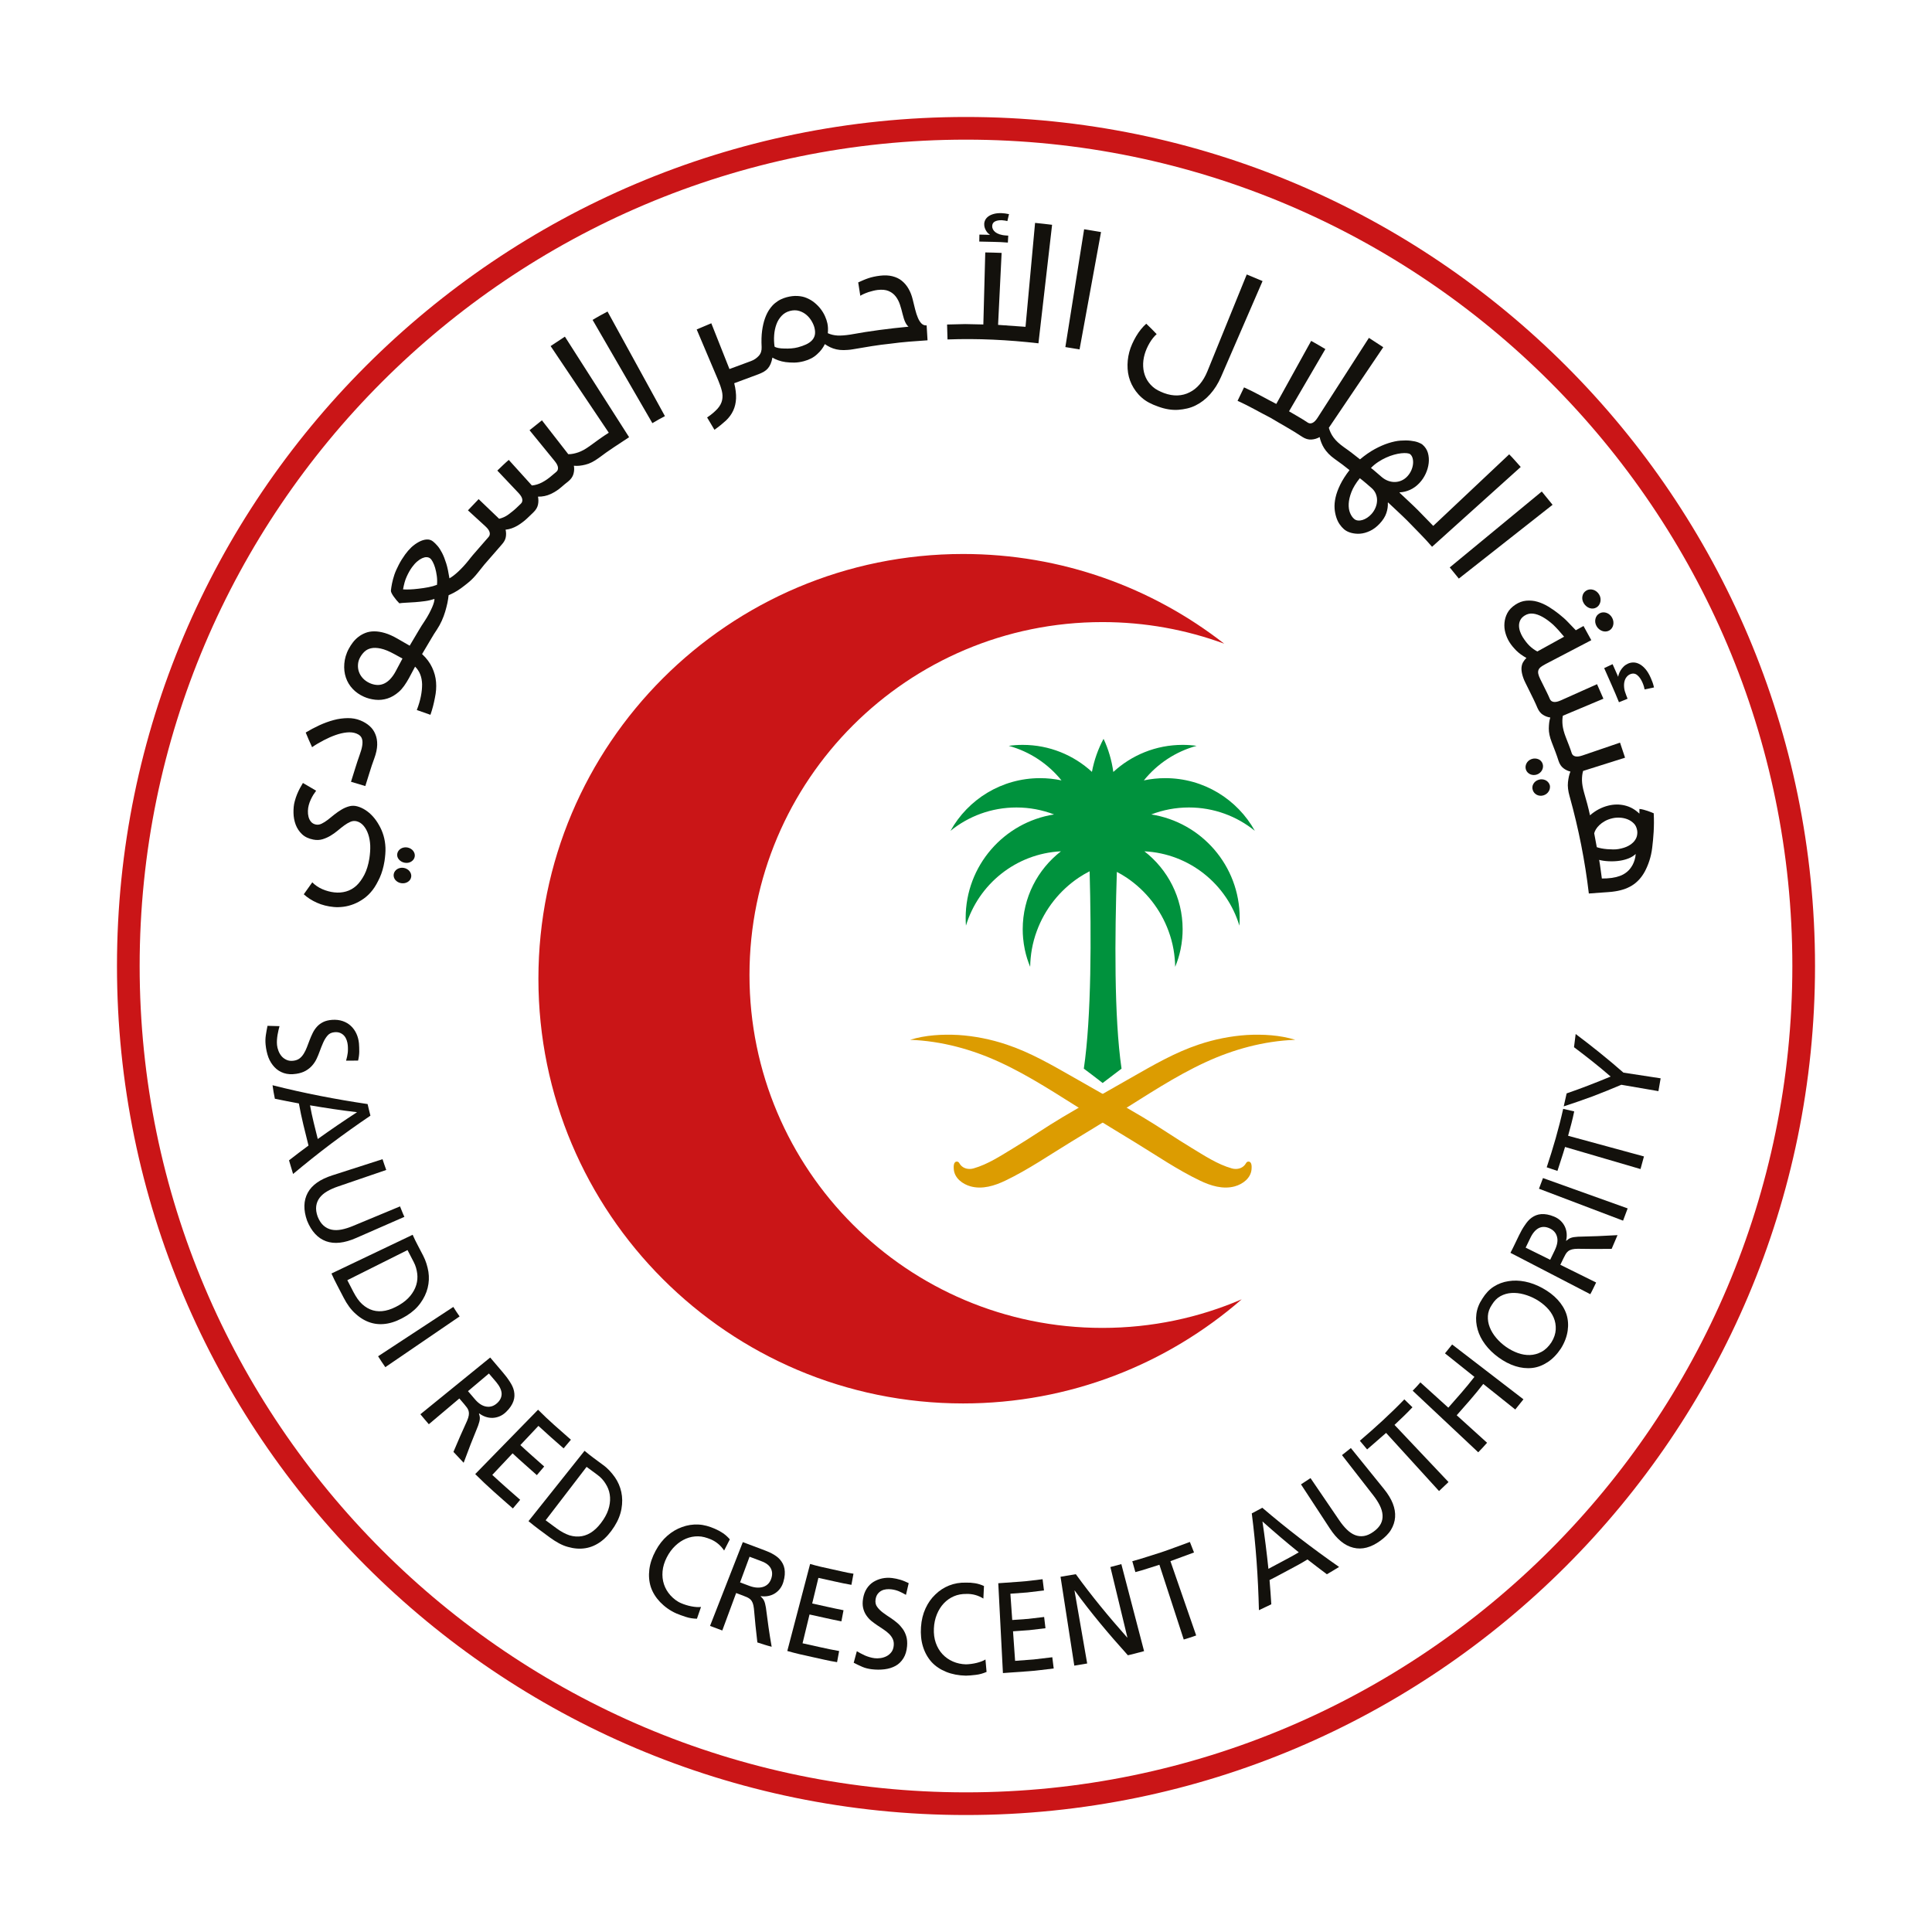 <?xml version="1.0" encoding="UTF-8"?> <svg xmlns="http://www.w3.org/2000/svg" xmlns:xlink="http://www.w3.org/1999/xlink" version="1.1" id="Layer_1" x="0px" y="0px" viewBox="0 0 512 512" style="enable-background:new 0 0 512 512;" xml:space="preserve"> <g> <path style="fill:#CA1517;" d="M256,481C131.935,481,31,380.065,31,256S131.935,31,256,31s225,100.934,225,225S380.066,481,256,481 z M256,37.009C135.248,37.009,37.009,135.248,37.009,256S135.248,474.991,256,474.991S474.991,376.752,474.991,256 S376.752,37.009,256,37.009z"></path> <path style="fill:none;stroke:#26231E;stroke-width:0.161;stroke-miterlimit:10;" d="M368.162,368.162"></path> <path style="fill:none;stroke:#26231E;stroke-width:0.161;stroke-miterlimit:10;" d="M368.162,143.838"></path> <path style="fill:none;stroke:#26231E;stroke-width:0.161;stroke-miterlimit:10;" d="M368.162,368.162"></path> <path style="fill:none;stroke:#26231E;stroke-width:0.161;stroke-miterlimit:10;" d="M368.162,143.838"></path> <g> <g> <path style="fill:#00923D;" d="M279.339,215.835c-13.28,2.086-23.427,13.569-23.427,27.428c0,0.689,0.025,1.371,0.077,2.043 c3.311-10.981,13.254-19.103,25.172-19.699c-6.163,4.776-10.13,12.25-10.13,20.643c0,0.817,0.034,1.617,0.111,2.417 c0.094,1.022,0.247,2.026,0.452,3.014c0.332,1.567,0.809,3.09,1.413,4.537c0.026-1.575,0.179-3.124,0.442-4.631 c0.298-1.677,0.741-3.303,1.32-4.861c2.128-5.806,6.052-10.734,11.092-14.131c0.928-0.622,1.9-1.186,2.903-1.698 c0.451,16.804,0.496,38.562-1.539,52.306c1.486,1.104,2.954,2.223,4.379,3.329c0.206,0.159,0.411,0.319,0.617,0.478 c0.206-0.159,0.413-0.319,0.619-0.48c1.426-1.105,2.894-2.225,4.38-3.329c-2.004-13.7-1.784-35.36-1.241-52.141 c0.895,0.47,1.767,0.976,2.601,1.535c5.039,3.397,8.964,8.326,11.092,14.131c0.579,1.558,1.022,3.184,1.32,4.861 c0.264,1.507,0.417,3.056,0.443,4.631c0.604-1.447,1.081-2.971,1.413-4.537c0.205-0.987,0.358-1.992,0.451-3.014 c0.077-0.8,0.111-1.6,0.111-2.417c0-8.393-3.967-15.868-10.13-20.643c11.918,0.596,21.861,8.717,25.172,19.699 c0.051-0.673,0.077-1.354,0.077-2.043c0-13.859-10.147-25.342-23.427-27.428c3.098-1.192,6.461-1.847,9.977-1.847 c6.614,0,12.701,2.315,17.468,6.189c-4.631-8.326-13.527-13.961-23.733-13.961c-1.949,0-3.848,0.204-5.678,0.596 c3.533-4.376,8.393-7.636,13.978-9.159c-1.209-0.17-2.443-0.255-3.703-0.255c-7.088,0-13.532,2.729-18.368,7.179 c-0.428-3.098-1.308-6.052-2.588-8.784c-1.444,2.704-2.496,5.65-3.079,8.76c-4.833-4.435-11.267-7.154-18.343-7.154 c-1.26,0-2.494,0.085-3.703,0.255c5.584,1.524,10.445,4.784,13.978,9.159c-1.83-0.392-3.729-0.596-5.678-0.596 c-10.207,0-19.102,5.635-23.733,13.961c4.767-3.874,10.854-6.189,17.468-6.189C272.877,213.988,276.24,214.644,279.339,215.835z"></path> <path style="fill:#DC9C01;" d="M330.468,274.282c-4.331,0.278-8.651,1.146-12.81,2.54c-6.262,2.087-11.993,5.42-17.702,8.672 c-6.138,3.496-12.291,6.967-18.368,10.569c-4.375,2.595-8.556,5.506-12.922,8.136c-3.403,2.05-6.833,4.352-10.673,5.442 c-1.242,0.353-2.657,0.082-3.483-0.965c-0.267-0.338-0.406-0.841-0.92-0.841c-0.946,0-0.876,1.385-0.827,2.022 c0.181,2.365,2.332,3.962,4.47,4.547c3.113,0.851,6.358-0.169,9.17-1.514c6.083-2.91,11.686-6.782,17.435-10.282 c4.192-2.553,8.389-5.099,12.56-7.69c7.565-4.701,14.994-9.698,23.106-13.433c7.304-3.363,15.287-5.602,23.758-5.928 C339.171,274.307,334.792,274.054,330.468,274.282z"></path> <path style="fill:#DC9C01;" d="M253.97,274.282c4.331,0.278,8.651,1.146,12.81,2.54c6.262,2.087,11.993,5.42,17.702,8.672 c6.139,3.496,12.291,6.967,18.368,10.569c4.375,2.595,8.556,5.506,12.922,8.136c3.403,2.05,6.833,4.352,10.673,5.442 c1.242,0.353,2.657,0.082,3.483-0.965c0.267-0.338,0.406-0.841,0.92-0.841c0.946,0,0.876,1.385,0.827,2.022 c-0.181,2.365-2.332,3.962-4.47,4.547c-3.113,0.851-6.358-0.169-9.17-1.514c-6.083-2.91-11.686-6.782-17.435-10.282 c-4.192-2.553-8.389-5.099-12.56-7.69c-7.565-4.701-14.994-9.698-23.106-13.433c-7.304-3.363-15.287-5.602-23.758-5.928 C245.267,274.307,249.646,274.054,253.97,274.282z"></path> </g> <path style="fill:#CA1517;" d="M292.144,351.908c-51.652,0-93.524-41.872-93.524-93.524s41.872-93.524,93.524-93.524 c11.346,0,22.22,2.022,32.282,5.723c-19.087-14.895-43.098-23.772-69.185-23.772c-62.164,0-112.557,50.394-112.557,112.558 c0,62.164,50.394,112.557,112.557,112.557c28.248,0,54.065-10.408,73.828-27.596C317.74,349.204,305.259,351.908,292.144,351.908z "></path> </g> <g> <path style="fill:#13110C;" d="M80.032,221.066c0.753,0.72,1.759,1.194,3.011,1.435c0.865,0.166,1.669,0.135,2.415-0.088 c0.744-0.222,1.452-0.535,2.123-0.935c0.67-0.4,1.307-0.854,1.911-1.361c0.604-0.507,1.18-0.963,1.731-1.368 c0.552-0.406,1.095-0.724,1.632-0.957c0.537-0.234,1.076-0.284,1.619-0.156c0.714,0.169,1.334,0.565,1.863,1.182 c0.529,0.615,0.945,1.373,1.248,2.271c0.303,0.898,0.48,1.894,0.53,2.992c0.039,1.095-0.055,2.228-0.227,3.417 c-0.28,1.709-0.726,3.15-1.339,4.34c-0.634,1.184-1.314,2.149-2.114,2.881c-0.808,0.732-1.713,1.244-2.713,1.528 c-1,0.285-2.047,0.369-3.14,0.243c-1.063-0.122-2.113-0.402-3.147-0.847c-1.033-0.446-1.927-1.05-2.679-1.819l-2.251,3.171 c0.948,0.876,2.105,1.62,3.473,2.234c1.368,0.613,2.864,0.986,4.484,1.136c0.804,0.074,1.655,0.052,2.555-0.062 c0.899-0.113,1.805-0.35,2.718-0.705c0.912-0.355,1.801-0.841,2.662-1.453c0.861-0.612,1.648-1.38,2.36-2.302 c0.714-0.921,1.293-2.019,1.886-3.273c0.566-1.258,0.985-2.715,1.257-4.383c0.178-1.252,0.295-2.43,0.25-3.562 c-0.049-1.132-0.223-2.199-0.519-3.201c-0.295-1.002-0.706-1.932-1.203-2.785c-0.473-0.846-1.011-1.606-1.616-2.276 c-0.604-0.67-1.263-1.237-1.976-1.696c-0.713-0.459-1.446-0.79-2.198-0.987c-0.709-0.185-1.406-0.188-2.092-0.003 c-0.686,0.185-1.357,0.469-2.012,0.857c-0.656,0.387-1.296,0.83-1.92,1.324c-0.602,0.501-1.176,0.969-1.741,1.398 c-0.564,0.429-1.11,0.773-1.637,1.029c-0.527,0.255-1.042,0.332-1.543,0.223c-0.545-0.118-0.972-0.364-1.282-0.742 c-0.309-0.377-0.527-0.814-0.653-1.31c-0.126-0.495-0.179-1.019-0.158-1.57c0.011-0.553,0.099-1.052,0.219-1.509 c0.136-0.516,0.316-1.01,0.538-1.48c0.222-0.47,0.44-0.881,0.654-1.234c0.258-0.404,0.515-0.776,0.772-1.115l-3.508-2.052 c-0.264,0.426-0.532,0.892-0.802,1.399c-0.236,0.436-0.477,0.948-0.723,1.535c-0.245,0.587-0.46,1.228-0.642,1.921 c-0.273,0.959-0.347,1.999-0.328,3.087c0.021,1.089,0.213,2.121,0.575,3.094C78.72,219.501,79.278,220.347,80.032,221.066z"></path> <path style="fill:#13110C;" d="M104.34,231.664c-0.047,0.284-0.029,0.56,0.052,0.83c0.082,0.27,0.212,0.51,0.393,0.721 c0.181,0.211,0.403,0.391,0.668,0.541c0.265,0.151,0.557,0.248,0.876,0.294c0.653,0.094,1.233-0.019,1.74-0.335 c0.507-0.316,0.806-0.753,0.899-1.314c0.046-0.275,0.026-0.544-0.056-0.808c-0.083-0.264-0.211-0.504-0.383-0.72 c-0.173-0.216-0.391-0.402-0.656-0.557c-0.264-0.156-0.555-0.261-0.872-0.317c-0.319-0.055-0.627-0.053-0.927,0.007 c-0.299,0.061-0.569,0.165-0.809,0.316c-0.241,0.151-0.443,0.341-0.607,0.572C104.492,231.123,104.387,231.381,104.34,231.664z"></path> <path style="fill:#13110C;" d="M105.685,227.733c0.18,0.219,0.402,0.409,0.666,0.568c0.263,0.16,0.555,0.269,0.871,0.327 c0.649,0.119,1.226,0.025,1.727-0.276c0.489-0.302,0.83-0.723,0.945-1.28c0.059-0.272,0.053-0.54-0.017-0.806 c-0.07-0.266-0.187-0.511-0.349-0.732c-0.163-0.222-0.373-0.416-0.63-0.58c-0.257-0.165-0.544-0.282-0.859-0.348 c-0.316-0.067-0.625-0.075-0.928-0.027c-0.303,0.049-0.578,0.144-0.826,0.285c-0.248,0.141-0.461,0.324-0.636,0.548 c-0.176,0.224-0.294,0.476-0.355,0.757c-0.06,0.281-0.057,0.557,0.013,0.828C105.372,227.267,105.503,227.515,105.685,227.733z"></path> <path style="fill:#13110C;" d="M85.752,196.196c1.074-0.565,2.131-1.031,3.172-1.399c1.041-0.368,2.034-0.598,2.983-0.694 s1.785-0.001,2.512,0.277c0.411,0.157,0.752,0.366,1.024,0.625c0.273,0.26,0.457,0.609,0.553,1.049 c0.097,0.439,0.091,0.99-0.019,1.65c-0.11,0.662-0.34,1.473-0.694,2.436c-0.838,2.319-1.503,4.695-2.266,7.039l3.795,1.135 c0.804-2.439,1.468-4.927,2.38-7.331c0.491-1.339,0.746-2.536,0.77-3.602c0.022-1.065-0.147-2.014-0.506-2.846 c-0.331-0.821-0.835-1.533-1.513-2.134c-0.678-0.601-1.498-1.1-2.463-1.491c-1.006-0.409-2.114-0.611-3.328-0.599 c-1.205,0.019-2.487,0.172-3.73,0.516c-1.257,0.339-2.519,0.797-3.787,1.379c-1.267,0.582-2.475,1.224-3.621,1.923 c0.555,1.31,1.072,2.589,1.692,3.886C83.634,197.359,84.682,196.763,85.752,196.196z"></path> <path style="fill:#13110C;" d="M145.919,91.714l15.413,22.964c-1.66,1.056-3.259,2.2-4.838,3.374 c-0.003,0.002-0.006,0.005-0.009,0.008c-0.003,0.002-0.005,0.003-0.008,0.005l-0.14,0.102c-1.1,0.801-2.111,1.364-3.041,1.697 c-0.941,0.318-1.812,0.518-2.696,0.502l-6.986-8.977l-3.282,2.625l6.675,8.184c0.528,0.648,0.816,1.216,0.866,1.701 c0.049,0.486-0.105,0.874-0.468,1.162c-0.395,0.306-0.776,0.63-1.148,0.965c-0.851,0.745-1.716,1.349-2.604,1.814 c-0.887,0.466-1.786,0.735-2.7,0.815l-6.123-6.774c-1.058,0.892-2.028,1.88-3.034,2.829l5.611,5.929 c0.574,0.607,0.906,1.154,0.995,1.638c0.088,0.484-0.034,0.886-0.369,1.207l-1.084,1.039c-0.717,0.698-1.488,1.278-2.225,1.837 c-0.75,0.545-1.566,0.917-2.45,1.122l-5.433-5.206l-2.832,2.973l4.642,4.249c0.616,0.564,0.983,1.084,1.101,1.554 c0.125,0.477,0.04,0.892-0.264,1.241l-4.173,4.794c-0.393,0.453-0.752,0.936-1.13,1.402c-0.45,0.567-0.906,1.1-1.368,1.601 c-0.464,0.501-0.914,0.956-1.353,1.367c-0.439,0.411-0.861,0.772-1.267,1.082c-0.413,0.306-0.766,0.558-1.091,0.732 c-0.262-1.562-0.499-2.853-0.854-3.962c-0.343-1.1-0.71-2.035-1.106-2.799c-0.396-0.762-0.801-1.385-1.219-1.862 c-0.417-0.478-0.802-0.859-1.157-1.142c-0.505-0.403-1.08-0.581-1.728-0.531s-1.312,0.255-1.991,0.616 c-0.677,0.362-1.355,0.828-1.999,1.418c-0.629,0.604-1.191,1.251-1.687,1.937c-0.661,0.913-1.227,1.826-1.691,2.734 c-0.46,0.912-0.867,1.761-1.15,2.598c-0.28,0.84-0.491,1.623-0.635,2.348c-0.143,0.727-0.242,1.358-0.296,1.895 c-0.012,0.178,0.056,0.411,0.2,0.697c0.145,0.288,0.334,0.595,0.568,0.919c0.234,0.325,0.482,0.643,0.741,0.956 c0.26,0.313,0.503,0.577,0.729,0.793c0.397-0.069,0.971-0.122,1.721-0.155c0.757-0.045,1.57-0.094,2.437-0.146 c0.875-0.064,1.765-0.158,2.671-0.282c0.912-0.119,1.714-0.328,2.476-0.578c0.012,0.202-0.034,0.489-0.126,0.865 c-0.096,0.375-0.253,0.815-0.472,1.323c-0.219,0.508-0.491,1.069-0.817,1.686c-0.327,0.617-0.707,1.258-1.143,1.923 c-0.562,0.851-1.128,1.699-1.631,2.586c-0.001,0.003-0.002,0.005-0.004,0.007l-2.374,4.005l-3.259-1.88 c-1.181-0.682-2.283-1.176-3.307-1.477c-1.024-0.3-1.967-0.449-2.83-0.445c-0.869,0-1.641,0.143-2.332,0.415 c-0.692,0.27-1.317,0.624-1.874,1.058c-0.556,0.434-1.041,0.924-1.454,1.466c-0.413,0.542-0.763,1.084-1.05,1.623 c-0.742,1.343-1.112,2.705-1.216,4.016c-0.104,1.312,0.034,2.534,0.415,3.665c0.381,1.131,0.982,2.129,1.803,3 c0.82,0.871,1.815,1.562,2.98,2.083c0.923,0.414,1.928,0.677,3.008,0.795c1.08,0.12,2.151,0.01,3.211-0.322 c1.059-0.333,2.077-0.928,3.053-1.787c0.978-0.859,1.809-2.078,2.654-3.596l1.633-3.066c1.191,1.164,1.808,2.731,1.859,4.676 c0.009,1.926-0.391,4.222-1.404,6.82l3.613,1.268c0.538-1.527,0.908-3.034,1.183-4.493c0.313-1.44,0.414-2.829,0.306-4.171 c-0.108-1.342-0.461-2.641-1.056-3.896c-0.582-1.247-1.445-2.418-2.647-3.535l2.463-4.153c0,0,0.001-0.001,0.001-0.002 c0.45-0.793,0.947-1.556,1.453-2.314c0.512-0.779,0.948-1.57,1.308-2.374c0.361-0.804,0.658-1.598,0.892-2.382 c0.221-0.793,0.438-1.535,0.586-2.266c0.15-0.732,0.259-1.434,0.33-2.107c0.361-0.148,0.831-0.374,1.411-0.675 c0.58-0.301,1.208-0.696,1.886-1.183c0.662-0.497,1.408-1.048,2.17-1.701c0.763-0.653,1.498-1.426,2.209-2.322l1.788-2.234 l4.591-5.276c0.597-0.659,0.976-1.308,1.094-1.991c0.121-0.681,0.104-1.342-0.055-1.984c0.562-0.058,1.101-0.177,1.619-0.359 c0.518-0.182,1.012-0.409,1.483-0.681c0.476-0.267,0.91-0.588,1.357-0.911c0.445-0.324,0.861-0.672,1.248-1.043l1.651-1.583 c0.672-0.646,1.081-1.327,1.231-2.051c0.15-0.724,0.142-1.442,0.002-2.126c1.2,0.021,2.322-0.209,3.371-0.7 c1.049-0.49,1.989-1.1,2.828-1.836c0.563-0.515,1.169-0.98,1.763-1.456c0.749-0.6,1.225-1.266,1.434-2.005 c0.207-0.739,0.248-1.47,0.118-2.193c0.966,0.099,1.962-0.015,3.032-0.283c1.082-0.251,2.246-0.83,3.502-1.746l0.171-0.124 c0.003-0.002,0.005-0.005,0.009-0.008c0.003-0.002,0.006-0.003,0.009-0.005c2.542-1.936,5.256-3.623,7.908-5.4l-17.015-26.649 L145.919,91.714z M104.845,177.931c-0.487,0.919-1.036,1.629-1.567,2.174c-0.548,0.537-1.119,0.92-1.716,1.15 c-0.596,0.23-1.209,0.314-1.836,0.25c-0.628-0.064-1.241-0.236-1.837-0.518c-0.689-0.328-1.268-0.742-1.733-1.249 c-0.466-0.507-0.807-1.061-1.024-1.665c-0.216-0.602-0.305-1.236-0.265-1.899c0.034-0.666,0.209-1.316,0.551-1.933 c0.294-0.555,0.676-1.06,1.142-1.515c0.467-0.455,1.056-0.766,1.766-0.928c0.71-0.163,1.569-0.138,2.576,0.077 c1.008,0.214,2.199,0.701,3.576,1.454l2.181,1.193L104.845,177.931z M115.808,154.98c-0.662,0.265-1.427,0.478-2.297,0.644 c-0.871,0.165-1.739,0.296-2.604,0.39c-0.855,0.101-1.636,0.174-2.374,0.196c-0.734,0.023-1.31,0.018-1.723-0.022 c0.233-1.277,0.52-2.428,0.965-3.371c0.428-0.956,0.896-1.784,1.401-2.482c0.441-0.61,0.892-1.115,1.351-1.511 c0.459-0.396,0.904-0.691,1.333-0.886c0.432-0.192,0.821-0.291,1.188-0.281c0.366,0.011,0.677,0.115,0.934,0.31 c0.233,0.178,0.468,0.49,0.704,0.934c0.236,0.444,0.456,0.992,0.638,1.623c0.184,0.634,0.329,1.336,0.433,2.104 C115.863,153.396,115.88,154.18,115.808,154.98z"></path> <path style="fill:#13110C;" d="M176.213,110.279l-15.21-27.719c-1.334,0.716-2.671,1.425-3.958,2.221l15.842,27.361 C173.967,111.468,175.093,110.877,176.213,110.279z"></path> <path style="fill:#13110C;" d="M245.808,90.184l-0.24-3.953c-0.533,0.038-0.982-0.124-1.349-0.488 c-0.367-0.363-0.688-0.866-0.961-1.507c-0.275-0.642-0.519-1.39-0.733-2.243c-0.21-0.852-0.429-1.741-0.657-2.665 c-0.245-1.011-0.605-1.939-1.083-2.779c-0.477-0.84-1.073-1.551-1.788-2.132c-0.717-0.596-1.551-0.964-2.513-1.213 c-0.96-0.24-2.043-0.288-3.241-0.144c-1.183,0.142-2.233,0.368-3.145,0.678c-0.913,0.302-1.796,0.714-2.666,1.1l0.555,3.544 c0.252-0.161,0.567-0.326,0.946-0.493c0.378-0.166,0.779-0.332,1.207-0.477c0.43-0.133,0.856-0.251,1.275-0.353 c0.42-0.103,0.798-0.174,1.134-0.214c1.189-0.143,2.172-0.05,2.942,0.279c0.769,0.33,1.395,0.808,1.88,1.437 c0.484,0.629,0.86,1.356,1.13,2.181c0.269,0.824,0.503,1.661,0.703,2.508c0.22,0.906,0.453,1.62,0.698,2.13 c0.244,0.512,0.533,0.911,0.863,1.196c-5.117,0.485-10.22,1.14-15.277,2.067l-0.171,0.028c-1.287,0.197-2.398,0.29-3.345,0.249 c-0.95-0.056-1.813-0.262-2.593-0.618c0.092-0.951,0.057-1.821-0.112-2.61c-0.132-0.616-0.345-1.253-0.64-1.909 c-0.295-0.657-0.67-1.285-1.129-1.883c-0.457-0.598-0.995-1.153-1.614-1.665c-0.619-0.511-1.309-0.927-2.069-1.249 c-0.764-0.334-1.587-0.502-2.482-0.55c-0.895-0.05-1.851,0.061-2.86,0.33c-0.467,0.125-0.964,0.307-1.489,0.546 c-0.524,0.24-1.05,0.574-1.574,1.003c-0.526,0.42-1.019,0.972-1.48,1.641c-0.464,0.662-0.866,1.467-1.204,2.414 c-0.339,0.947-0.594,2.043-0.763,3.29c-0.168,1.246-0.21,2.68-0.124,4.298c0.047,0.94-0.199,1.714-0.734,2.323 c-0.543,0.594-1.215,1.088-2.057,1.395l-0.956,0.355l-4.78,1.768l-4.81-12.128l-3.874,1.636l5.69,13.432 c0.434,1.027,0.757,1.973,0.972,2.837c0.215,0.866,0.239,1.687,0.075,2.466c-0.163,0.778-0.561,1.528-1.195,2.248 c-0.644,0.698-1.544,1.534-2.781,2.338l1.942,3.266c1.179-0.816,2.175-1.65,3.03-2.422c0.844-0.794,1.491-1.677,1.942-2.65 s0.704-2.048,0.755-3.225c0.05-1.177-0.109-2.524-0.484-4.037l4.864-1.807l1.549-0.575c0.542-0.203,1.014-0.435,1.429-0.664 c0.412-0.238,0.765-0.527,1.063-0.868c0.297-0.34,0.546-0.746,0.745-1.218c0.2-0.471,0.356-1.025,0.47-1.662 c0.43,0.263,0.946,0.504,1.543,0.721c0.597,0.217,1.249,0.376,1.952,0.474c0.699,0.086,1.467,0.142,2.294,0.131 c0.825-0.015,1.678-0.14,2.564-0.377c1.444-0.386,2.599-0.995,3.483-1.833c0.894-0.79,1.582-1.683,2.063-2.689 c0.437,0.31,0.91,0.587,1.415,0.83c0.507,0.242,1.055,0.431,1.649,0.564c0.594,0.134,1.245,0.197,1.958,0.193 c0.708-0.022,1.502-0.059,2.365-0.208l0.209-0.035c3.247-0.554,6.491-1.13,9.772-1.456 C239.23,90.626,242.519,90.408,245.808,90.184z M215.921,88.849c-0.135,0.538-0.401,0.996-0.794,1.404 c-0.394,0.401-0.901,0.746-1.521,1.033c-0.62,0.288-1.326,0.537-2.121,0.75c-0.558,0.149-1.156,0.248-1.795,0.297 c-0.639,0.053-1.258,0.049-1.844,0.033c-0.583-0.006-1.109-0.054-1.577-0.144c-0.468-0.089-0.803-0.21-1.003-0.362 c-0.146-1.016-0.182-2.035-0.105-3.06c0.076-1.025,0.275-1.977,0.598-2.856c0.319-0.889,0.786-1.607,1.373-2.243 c0.59-0.628,1.316-1.058,2.173-1.287c0.901-0.241,1.729-0.245,2.48-0.014c0.75,0.233,1.406,0.593,1.968,1.08 c0.559,0.48,1.025,1.068,1.38,1.689c0.357,0.628,0.596,1.207,0.721,1.735C216.034,87.662,216.055,88.311,215.921,88.849z"></path> <path style="fill:#13110C;" d="M275.2,90.982l3.614-31.41c-1.503-0.168-3.004-0.373-4.51-0.505l-2.531,27.541l-7.272-0.514 l0.939-19.074c-1.445-0.071-2.89-0.082-4.336-0.124l-0.508,19.091l-4.805-0.104l-4.805,0.115l0.114,3.959 C259.148,89.656,267.213,90.066,275.2,90.982z"></path> <path style="fill:#13110C;" d="M267.198,62.444l-0.714-0.049c-0.625-0.038-1.159-0.162-1.605-0.302 c-0.447-0.152-0.815-0.341-1.103-0.568c-0.289-0.227-0.503-0.481-0.642-0.764c-0.14-0.282-0.204-0.562-0.195-0.841 c0.021-0.586,0.268-0.998,0.747-1.236c0.478-0.236,1.08-0.347,1.802-0.326c0.318,0.022,0.61,0.057,0.877,0.104 c0.266,0.048,0.465,0.091,0.598,0.129l0.432-1.844c-0.386-0.085-0.743-0.146-1.073-0.184c-0.329-0.034-0.638-0.071-0.925-0.078 c-0.762-0.021-1.431,0.047-2.003,0.201c-0.573,0.155-1.049,0.367-1.429,0.636c-0.379,0.269-0.66,0.582-0.846,0.937 c-0.186,0.355-0.282,0.724-0.292,1.104c-0.009,0.381,0.041,0.728,0.15,1.039c0.109,0.31,0.243,0.589,0.401,0.834 c0.158,0.246,0.326,0.452,0.503,0.617c0.176,0.166,0.337,0.294,0.482,0.386l-2.813-0.067l-0.033,1.847 c2.524,0.093,5.054,0.04,7.575,0.27L267.198,62.444z"></path> <polygon style="fill:#13110C;" points="291.783,61.5 287.305,60.755 282.332,91.978 286.093,92.601 "></polygon> <path style="fill:#13110C;" d="M330.4,72.738l-10.42,25.643c-0.557,1.372-1.243,2.524-2.045,3.461 c-0.803,0.938-1.69,1.635-2.666,2.12c-0.986,0.509-2.047,0.785-3.188,0.831c-1.14,0.044-2.339-0.161-3.605-0.626 c-1.168-0.458-2.181-0.935-2.976-1.657c-0.801-0.704-1.412-1.511-1.836-2.42c-0.423-0.91-0.663-1.9-0.714-2.969 c-0.051-1.068,0.079-2.154,0.399-3.252c0.149-0.508,0.333-1.014,0.556-1.521c0.223-0.506,0.472-0.993,0.747-1.46 c0.274-0.467,0.57-0.9,0.89-1.3c0.318-0.399,0.646-0.746,0.984-1.041c-0.901-0.938-1.811-1.887-2.757-2.759 c-0.478,0.42-0.946,0.912-1.402,1.474c-0.457,0.562-0.881,1.175-1.273,1.838c-0.392,0.662-0.747,1.35-1.065,2.063 c-0.319,0.712-0.57,1.424-0.758,2.132c-0.395,1.489-0.537,2.972-0.443,4.445c0.093,1.473,0.453,2.845,1.069,4.113 c0.621,1.254,1.484,2.47,2.635,3.485c1.144,1.043,2.624,1.792,4.41,2.414c1.851,0.679,3.597,0.96,5.266,0.856 c1.679-0.134,3.185-0.443,4.612-1.152c1.42-0.694,2.712-1.685,3.866-2.975c1.153-1.291,2.127-2.82,2.897-4.597l11.009-25.395 L330.4,72.738z"></path> <path style="fill:#13110C;" d="M345.1,115.764c0.827,0.538,1.638,0.776,2.439,0.719c0.801-0.057,1.528-0.276,2.18-0.657 c0.103,0.486,0.248,0.97,0.438,1.451c0.19,0.481,0.424,0.987,0.734,1.474c0.308,0.491,0.691,0.978,1.155,1.462 c0.463,0.485,1.02,0.96,1.675,1.429l0.172,0.123c0.005,0.003,0.009,0.005,0.014,0.008c0.001,0.001,0.002,0.002,0.004,0.003 c1.281,0.881,2.506,1.838,3.721,2.807c-1.059,1.368-1.88,2.663-2.47,3.879c-0.59,1.215-0.999,2.344-1.229,3.384 c-0.23,1.041-0.316,1.998-0.256,2.874c0.053,0.883,0.226,1.638,0.447,2.359c0.229,0.711,0.524,1.329,0.89,1.856 c0.365,0.527,0.749,0.964,1.154,1.312c0.505,0.433,1.13,0.751,1.88,0.958c0.76,0.197,1.536,0.29,2.379,0.228 c0.843-0.063,1.714-0.304,2.617-0.724c0.902-0.42,1.761-1.061,2.574-1.929c0.871-0.932,1.468-1.871,1.782-2.824 c0.315-0.953,0.443-1.859,0.386-2.718l0.073-0.081c1.682,1.603,3.411,3.16,5.061,4.796c2.203,2.309,4.517,4.518,6.589,6.949 l23.499-21.151c-1.021-1.115-1.982-2.286-3.056-3.351l-20.128,18.966l-4.118-4.227c-1.573-1.566-3.225-3.052-4.831-4.583 l0.074-0.081c0.92-0.041,1.83-0.262,2.73-0.666c0.898-0.404,1.731-1.008,2.495-1.821c0.672-0.716,1.223-1.533,1.647-2.453 c0.423-0.92,0.689-1.851,0.797-2.798c0.107-0.945,0.036-1.856-0.21-2.732c-0.258-0.864-0.741-1.573-1.413-2.157 c-0.248-0.213-0.642-0.422-1.179-0.622c-0.537-0.201-1.202-0.346-1.991-0.434c-0.789-0.088-1.678-0.097-2.665-0.026 c-0.977,0.062-2.07,0.306-3.224,0.673c-1.157,0.37-2.369,0.9-3.637,1.592c-1.268,0.692-2.561,1.594-3.881,2.701 c-1.369-1.08-2.732-2.166-4.168-3.154c-0.003-0.002-0.007-0.004-0.01-0.006c-0.003-0.002-0.004-0.004-0.007-0.007l-0.141-0.101 c-1.165-0.833-2.052-1.661-2.667-2.49c-0.617-0.826-1.024-1.718-1.268-2.61l14.421-21.35l-3.804-2.476l-13.608,21.177 c-0.452,0.703-0.903,1.154-1.348,1.354c-0.446,0.201-0.861,0.175-1.247-0.076c-1.597-1.091-3.313-1.988-4.964-2.992l9.627-16.494 c-1.254-0.723-2.484-1.49-3.761-2.172l-9.244,16.711c-2.852-1.456-5.618-3.086-8.547-4.387l-1.717,3.569 c2.993,1.325,5.81,3.004,8.726,4.483C339.49,112.4,342.384,113.938,345.1,115.764z M365.226,122.433 c0.701-0.464,1.397-0.845,2.106-1.165c0.708-0.32,1.406-0.575,2.095-0.767c0.69-0.191,1.325-0.317,1.905-0.379 c0.58-0.063,1.083-0.071,1.506-0.025c0.423,0.044,0.723,0.142,0.897,0.292c0.301,0.259,0.513,0.62,0.634,1.082 c0.121,0.463,0.153,0.964,0.097,1.505c-0.057,0.542-0.204,1.091-0.445,1.65c-0.245,0.564-0.58,1.08-1.002,1.548 c-0.452,0.502-0.954,0.876-1.511,1.133c-0.561,0.262-1.15,0.404-1.765,0.427c-0.614,0.022-1.232-0.077-1.853-0.302 c-0.622-0.224-1.211-0.576-1.769-1.056c-0.937-0.785-1.832-1.62-2.802-2.364C363.893,123.418,364.528,122.891,365.226,122.433z M360.366,126.729c1.063,0.798,2.046,1.693,3.058,2.553c0.547,0.469,0.942,1.002,1.182,1.595c0.241,0.594,0.349,1.204,0.327,1.832 c-0.023,0.628-0.164,1.246-0.422,1.856c-0.257,0.609-0.612,1.164-1.063,1.667c-0.343,0.381-0.724,0.708-1.139,0.979 c-0.416,0.271-0.832,0.47-1.25,0.595c-0.418,0.125-0.819,0.168-1.202,0.129c-0.384-0.039-0.718-0.18-1.001-0.423 c-0.445-0.382-0.805-0.915-1.085-1.6c-0.279-0.685-0.395-1.492-0.352-2.423c0.049-0.938,0.285-1.967,0.725-3.107 C358.587,129.238,359.325,128.018,360.366,126.729z"></path> <polygon style="fill:#13110C;" points="386.604,153.332 411.448,133.775 408.585,130.256 384.195,150.374 "></polygon> <path style="fill:#13110C;" d="M407.445,159.471c-0.973-0.293-1.997-0.367-2.982-0.281c-0.993,0.091-1.944,0.443-2.864,1.048 c-0.98,0.645-1.688,1.392-2.131,2.228c-0.449,0.841-0.676,1.685-0.766,2.588c-0.08,0.896,0,1.779,0.244,2.653 c0.242,0.874,0.586,1.673,1.033,2.402c0.509,0.842,1.159,1.582,1.846,2.291c0.703,0.7,1.599,1.352,2.693,1.967 c-0.33,0.313-0.613,0.672-0.853,1.073c-0.239,0.401-0.385,0.864-0.439,1.388c-0.054,0.524-0.002,1.118,0.155,1.782 c0.163,0.66,0.413,1.435,0.84,2.279l1.07,2.164v0c0.752,1.511,1.515,3.017,2.162,4.576c0.363,0.824,0.846,1.425,1.454,1.806 c0.607,0.38,1.254,0.619,1.937,0.715c-0.285,0.879-0.368,1.822-0.394,2.888c-0.016,1.063,0.239,2.274,0.767,3.643l0.076,0.197 c0.001,0.004,0.004,0.007,0.005,0.011c0.001,0.004,0.001,0.006,0.003,0.01c0.613,1.572,1.232,3.141,1.735,4.753 c0.286,0.855,0.712,1.496,1.283,1.931c0.57,0.435,1.191,0.732,1.863,0.889c-0.364,0.849-0.534,1.781-0.656,2.84 c-0.113,1.056,0.028,2.286,0.429,3.698l0.058,0.204c0.001,0.004,0.003,0.008,0.005,0.012c0.001,0.003,0.001,0.005,0.001,0.007 c2.325,8.372,4.025,16.918,5.041,25.554c1.406-0.102,2.51-0.181,3.308-0.239c0.799-0.058,1.401-0.101,1.804-0.129 c0.402-0.035,0.669-0.058,0.801-0.069c0.131-0.015,0.233-0.026,0.306-0.034c2.055-0.234,3.783-0.767,5.184-1.628 c1.399-0.859,2.55-2.107,3.448-3.759c0.865-1.647,1.647-3.759,1.94-6.276c0.301-2.518,0.593-5.589,0.405-9.124 c-0.15-0.063-0.367-0.153-0.649-0.27c-0.284-0.115-0.597-0.231-0.94-0.347c-0.343-0.116-0.708-0.226-1.093-0.331 c-0.386-0.105-0.756-0.171-1.109-0.201c0,0.065,0.001,0.213,0.002,0.444c-0.002,0.225-0.003,0.492-0.005,0.803 c-1.131-1.101-2.419-1.823-3.864-2.171c-1.445-0.349-2.912-0.327-4.406,0.046c-0.854,0.212-1.683,0.53-2.489,0.948 c-0.806,0.419-1.583,0.959-2.334,1.616c-0.43-1.986-0.954-3.949-1.534-5.897c-0.001-0.004-0.003-0.007-0.004-0.01 c-0.001-0.004-0.001-0.007-0.002-0.011l-0.047-0.166c-0.335-1.182-0.515-2.232-0.54-3.155c-0.013-0.926,0.081-1.764,0.296-2.52 l11.12-3.511l-1.332-3.989l-9.974,3.406c-0.791,0.27-1.424,0.342-1.897,0.222c-0.473-0.121-0.782-0.4-0.929-0.838 c-0.431-1.397-1.011-2.74-1.523-4.107c-0.002-0.004-0.004-0.007-0.005-0.011c-0.001-0.004-0.001-0.006-0.003-0.01l-0.062-0.161 c-0.443-1.147-0.718-2.176-0.827-3.093c-0.099-0.921-0.079-1.764,0.066-2.537l10.752-4.514l-1.69-3.85l-9.621,4.302 c-0.763,0.341-1.387,0.472-1.869,0.395c-0.483-0.077-0.817-0.327-1.002-0.75c-0.555-1.344-1.252-2.622-1.881-3.93c0,0,0,0,0-0.001 l-0.674-1.361c-0.275-0.557-0.451-1.028-0.525-1.411c-0.076-0.384-0.056-0.725,0.06-1.021c0.115-0.297,0.334-0.566,0.655-0.809 c0.322-0.242,0.743-0.499,1.263-0.771l12.074-6.303l-2.065-3.759l-2.042,1.127c-0.597-0.622-1.269-1.321-2.015-2.1 c-0.727-0.772-1.555-1.502-2.452-2.206c-0.889-0.709-1.814-1.358-2.775-1.943C409.401,160.192,408.429,159.757,407.445,159.471z M432.661,229.196c-0.42,0.77-0.918,1.392-1.497,1.868c-0.579,0.476-1.218,0.836-1.917,1.082 c-0.699,0.245-1.405,0.415-2.117,0.512c-0.451,0.061-0.893,0.102-1.326,0.124c-0.435,0.011-0.868,0.022-1.295,0.032 c-0.244-1.644-0.414-3.301-0.716-4.936c0.331,0.091,0.71,0.168,1.139,0.231c0.428,0.063,0.888,0.106,1.378,0.131 c0.489,0.024,0.985,0.026,1.501,0.004c0.515-0.023,1.034-0.075,1.555-0.158c0.782-0.125,1.532-0.328,2.247-0.611 c0.712-0.284,1.331-0.669,1.867-1.161C433.4,227.458,433.065,228.429,432.661,229.196z M422.918,219.804 c0.227-0.382,0.537-0.764,0.93-1.142c0.393-0.379,0.879-0.733,1.458-1.059c0.578-0.328,1.261-0.582,2.047-0.762 c0.6-0.136,1.248-0.188,1.942-0.152c0.693,0.037,1.355,0.177,1.984,0.42c0.629,0.244,1.183,0.603,1.663,1.074 c0.492,0.47,0.769,1.086,0.912,1.828c0.084,0.455,0.073,0.938-0.034,1.445c-0.107,0.507-0.348,0.995-0.724,1.462 c-0.376,0.467-0.899,0.884-1.57,1.252c-0.67,0.367-1.534,0.643-2.587,0.83c-0.42,0.074-0.894,0.109-1.423,0.107 c-0.531-0.003-1.065-0.027-1.603-0.071c-0.538-0.045-1.05-0.114-1.538-0.209c-0.488-0.096-0.892-0.201-1.212-0.318l-0.682-3.668 C422.547,220.531,422.692,220.187,422.918,219.804z M414.501,168.736l-7.089,3.911c-0.753-0.39-1.452-0.9-2.102-1.53 c-0.643-0.633-1.217-1.398-1.772-2.27c-0.289-0.472-0.523-0.968-0.705-1.488c-0.181-0.521-0.274-1.037-0.278-1.55 c-0.005-0.512,0.109-1.003,0.339-1.468c0.231-0.466,0.618-0.871,1.165-1.215c0.671-0.422,1.399-0.594,2.19-0.511 c0.79,0.083,1.635,0.375,2.536,0.876c0.901,0.501,1.843,1.191,2.827,2.068C412.553,166.464,413.512,167.525,414.501,168.736z"></path> <path style="fill:#13110C;" d="M420.413,160.673c0.26,0.214,0.536,0.372,0.828,0.474c0.293,0.103,0.596,0.144,0.911,0.123 c0.316-0.021,0.613-0.111,0.894-0.271c0.281-0.159,0.512-0.371,0.693-0.635c0.181-0.264,0.305-0.554,0.374-0.869 c0.068-0.315,0.078-0.644,0.029-0.989c-0.049-0.344-0.181-0.664-0.369-0.976c-0.189-0.311-0.422-0.572-0.696-0.783 c-0.276-0.211-0.564-0.361-0.867-0.448c-0.303-0.088-0.613-0.117-0.93-0.087c-0.318,0.028-0.614,0.127-0.89,0.294 c-0.564,0.342-0.909,0.841-1.034,1.493c-0.126,0.652-0.001,1.285,0.378,1.905C419.916,160.211,420.152,160.462,420.413,160.673z"></path> <path style="fill:#13110C;" d="M422.808,164.001c-0.154,0.649-0.056,1.289,0.295,1.926c0.171,0.31,0.387,0.574,0.649,0.791 c0.262,0.218,0.54,0.382,0.835,0.491c0.295,0.109,0.603,0.159,0.922,0.148c0.321-0.013,0.619-0.089,0.906-0.24 c0.286-0.149,0.527-0.354,0.712-0.608c0.186-0.254,0.316-0.536,0.388-0.845c0.073-0.308,0.087-0.633,0.042-0.974 c-0.045-0.341-0.156-0.672-0.332-0.99c-0.175-0.319-0.396-0.59-0.661-0.812c-0.265-0.223-0.547-0.383-0.844-0.482 c-0.298-0.1-0.605-0.141-0.923-0.123c-0.317,0.017-0.616,0.104-0.898,0.261C423.323,162.866,422.96,163.353,422.808,164.001z"></path> <path style="fill:#13110C;" d="M425.123,177.055c1.313,3.01,2.7,5.991,3.915,9.041l2.285-0.923l-0.34-0.877 c-0.294-0.748-0.508-1.417-0.564-2.04c-0.064-0.619-0.038-1.166,0.075-1.637c0.113-0.471,0.301-0.872,0.566-1.201 c0.264-0.329,0.563-0.567,0.899-0.715c0.712-0.313,1.342-0.254,1.893,0.18c0.552,0.435,1.017,1.086,1.395,1.949 c0.172,0.394,0.307,0.758,0.405,1.093c0.079,0.33,0.142,0.589,0.188,0.781l2.486-0.527c-0.124-0.51-0.241-0.977-0.395-1.384 c-0.154-0.408-0.308-0.788-0.462-1.14c-0.41-0.937-0.866-1.703-1.366-2.295c-0.501-0.593-1.021-1.038-1.559-1.334 c-0.54-0.296-1.076-0.449-1.61-0.46c-0.534-0.012-1.034,0.091-1.501,0.305c-0.453,0.207-0.838,0.468-1.157,0.783 c-0.317,0.315-0.576,0.638-0.776,0.968c-0.198,0.33-0.353,0.652-0.464,0.966c-0.111,0.314-0.177,0.572-0.2,0.776l-1.483-3.352 L425.123,177.055z"></path> <path style="fill:#13110C;" d="M407.28,205.259c0.306-0.103,0.576-0.254,0.811-0.456c0.234-0.2,0.421-0.429,0.559-0.687 c0.139-0.256,0.225-0.533,0.258-0.827c0.033-0.294,0.002-0.587-0.094-0.873c-0.096-0.288-0.245-0.537-0.446-0.749 c-0.201-0.213-0.431-0.375-0.705-0.479c-0.269-0.108-0.559-0.165-0.87-0.175c-0.311-0.01-0.617,0.041-0.92,0.152 c-0.62,0.227-1.065,0.609-1.338,1.143c-0.269,0.532-0.338,1.091-0.144,1.66c0.093,0.278,0.24,0.52,0.439,0.728 c0.201,0.206,0.428,0.369,0.685,0.487c0.256,0.118,0.537,0.187,0.845,0.204C406.667,205.404,406.974,205.361,407.28,205.259z"></path> <path style="fill:#13110C;" d="M406.615,210.124c0.19,0.214,0.41,0.385,0.659,0.514c0.249,0.128,0.526,0.206,0.832,0.236 c0.305,0.029,0.613-0.002,0.922-0.093c0.31-0.092,0.586-0.233,0.828-0.425c0.243-0.194,0.439-0.416,0.589-0.667 c0.15-0.252,0.248-0.526,0.294-0.82c0.043-0.293,0.038-0.591-0.061-0.876c-0.097-0.286-0.248-0.539-0.451-0.755 c-0.204-0.217-0.438-0.383-0.702-0.501c-0.263-0.116-0.549-0.186-0.858-0.207c-0.309-0.021-0.617,0.018-0.924,0.118 c-0.627,0.204-1.089,0.57-1.384,1.095c-0.296,0.524-0.349,1.069-0.158,1.638C406.299,209.657,406.422,209.91,406.615,210.124z"></path> <path style="fill:#13110C;" d="M75.216,284.378c0.958,0.322,2.063,0.384,3.316,0.193c0.966-0.147,1.786-0.414,2.46-0.796 c0.673-0.382,1.246-0.84,1.717-1.373c0.471-0.533,0.86-1.113,1.165-1.743c0.308-0.629,0.561-1.261,0.794-1.899 c0.315-0.871,0.639-1.683,0.971-2.439c0.333-0.756,0.725-1.389,1.176-1.899c0.43-0.508,1.033-0.796,1.806-0.87 c0.608-0.058,1.13,0.01,1.562,0.2c0.431,0.191,0.787,0.454,1.067,0.787c0.279,0.334,0.49,0.717,0.633,1.148 c0.144,0.431,0.237,0.861,0.279,1.287c0.041,0.397,0.047,0.761,0.045,1.089c0.004,0.327-0.013,0.646-0.051,0.958 c-0.037,0.312-0.093,0.635-0.166,0.968c-0.079,0.316-0.17,0.683-0.274,1.101l3.182-0.022c0.189-0.775,0.291-1.552,0.309-2.336 c0.004-0.782-0.021-1.524-0.077-2.228c-0.092-0.937-0.32-1.796-0.683-2.584c-0.364-0.788-0.848-1.465-1.453-2.033 c-0.604-0.568-1.329-0.999-2.174-1.288c-0.846-0.29-1.79-0.4-2.832-0.322c-0.92,0.069-1.703,0.261-2.346,0.581 c-0.645,0.32-1.19,0.726-1.638,1.22c-0.448,0.494-0.823,1.048-1.125,1.663c-0.302,0.615-0.575,1.24-0.819,1.878 c-0.243,0.641-0.483,1.269-0.717,1.887c-0.235,0.621-0.508,1.184-0.821,1.691c-0.31,0.507-0.654,0.927-1.087,1.266 c-0.428,0.337-0.972,0.552-1.634,0.639c-0.694,0.091-1.307,0.021-1.836-0.215c-0.524-0.237-0.994-0.563-1.348-0.988 c-0.356-0.424-0.634-0.902-0.832-1.432c-0.199-0.529-0.322-1.034-0.369-1.508c-0.045-0.442-0.051-0.897-0.02-1.363 c0.032-0.467,0.085-0.92,0.158-1.36c0.073-0.441,0.158-0.857,0.253-1.248c0.097-0.382,0.185-0.73,0.265-1.045l-3.18-0.087 c-0.174,0.825-0.323,1.653-0.446,2.484c-0.122,0.831-0.142,1.675-0.056,2.529c0.119,1.191,0.365,2.306,0.737,3.338 c0.387,1.031,0.961,1.9,1.632,2.616C73.439,283.538,74.258,284.056,75.216,284.378z"></path> <path style="fill:#13110C;" d="M98.168,295.664c-0.247-1.026-0.526-2.045-0.749-3.076c-8.301-1.232-16.854-2.869-25.195-4.99 c0.161,1.201,0.368,2.394,0.62,3.58c2.125,0.441,4.246,0.856,6.362,1.245c0.671,3.76,1.623,7.457,2.55,11.16 c-1.741,1.284-3.488,2.597-5.165,3.918l1.078,3.613c3.325-2.777,6.649-5.44,10.064-8.015 C91.184,300.514,94.664,298.036,98.168,295.664z M82.16,292.923c4.176,0.706,8.248,1.331,12.464,1.819 c-3.493,2.27-6.967,4.639-10.412,7.108C83.48,298.886,82.694,295.933,82.16,292.923z"></path> <path style="fill:#13110C;" d="M90.046,329.321c1.339-0.146,2.78-0.563,4.327-1.241l12.796-5.603 c-0.442-0.9-0.767-1.849-1.158-2.772l-12.507,5.201c-1.048,0.436-2.043,0.748-2.988,0.935c-0.945,0.186-1.815,0.2-2.612,0.038 c-0.797-0.161-1.512-0.519-2.144-1.073c-0.633-0.553-1.155-1.344-1.567-2.365c-0.378-1.033-0.499-1.973-0.392-2.8 c0.109-0.829,0.41-1.569,0.901-2.218c0.491-0.649,1.153-1.216,1.983-1.702c0.831-0.487,1.784-0.912,2.858-1.279l12.815-4.39 c-0.324-0.953-0.691-1.892-0.982-2.855l-13.298,4.279c-3.216,1.032-5.416,2.558-6.527,4.626c-1.118,2.077-1.176,4.571-0.164,7.403 c0.561,1.393,1.268,2.554,2.112,3.469c0.844,0.915,1.815,1.573,2.911,1.969C87.509,329.336,88.704,329.468,90.046,329.321z"></path> <path style="fill:#13110C;" d="M102.762,350.738c1.605-0.305,3.252-0.993,4.955-2.043c1.56-0.963,2.789-2.088,3.699-3.356 c0.93-1.28,1.573-2.629,1.921-4.037c0.348-1.408,0.415-2.831,0.195-4.274c-0.246-1.43-0.662-2.863-1.38-4.25 c-0.921-1.855-1.977-3.646-2.795-5.551l-21.515,10.264c0.951,2.181,2.143,4.245,3.206,6.37c0.904,1.766,1.956,3.229,3.219,4.335 c1.236,1.12,2.566,1.9,3.987,2.335C99.675,350.964,101.167,351.038,102.762,350.738z M98.835,347.256 c-1.022-0.292-1.974-0.839-2.855-1.641c-0.887-0.797-1.607-1.885-2.292-3.178l-1.643-3.176l15.952-7.979l1.65,3.184 c0.521,0.981,0.785,2.01,0.92,3.031c0.13,1.023,0.045,2.031-0.253,3.025c-0.299,0.995-0.818,1.948-1.557,2.859 c-0.739,0.911-1.705,1.724-2.902,2.431c-1.321,0.78-2.564,1.292-3.733,1.527C100.954,347.575,99.858,347.547,98.835,347.256z"></path> <path style="fill:#13110C;" d="M120.133,346.349l-19.931,13.076c0.628,0.968,1.229,1.955,1.914,2.886l19.684-13.444 C121.2,348.059,120.681,347.194,120.133,346.349z"></path> <path style="fill:#13110C;" d="M127.154,376.03c0.021-0.221,0.011-0.452-0.032-0.692c-0.042-0.241-0.106-0.486-0.189-0.738 l0.049-0.045c0.529,0.403,1.1,0.708,1.713,0.915c0.612,0.205,1.228,0.299,1.85,0.28c0.621-0.02,1.235-0.156,1.844-0.408 c0.609-0.252,1.173-0.63,1.694-1.13c0.515-0.492,0.932-0.981,1.255-1.465c0.324-0.483,0.565-0.957,0.726-1.42 c0.16-0.463,0.248-0.918,0.265-1.363c0.017-0.445-0.022-0.888-0.114-1.329c-0.093-0.44-0.238-0.867-0.435-1.281 c-0.199-0.414-0.431-0.823-0.699-1.23c-0.277-0.4-0.543-0.824-0.853-1.225c-0.308-0.404-0.634-0.808-0.978-1.211l-3.343-3.93 l-18.499,15.034c0.725,0.898,1.492,1.762,2.236,2.645l8.088-6.827l1.274,1.49c0.29,0.339,0.538,0.651,0.745,0.937 c0.206,0.285,0.354,0.59,0.443,0.915c0.089,0.327,0.102,0.696,0.04,1.11c-0.063,0.414-0.206,0.895-0.453,1.465 c-1.241,2.706-2.446,5.452-3.613,8.238l2.704,2.883c1.219-3.319,2.492-6.585,3.819-9.794 C126.971,377.094,127.125,376.488,127.154,376.03z M125.795,370.744l-1.771-2.073l5.542-4.677l1.911,2.237 c0.915,1.101,1.406,2.103,1.457,3.037c0.038,0.945-0.348,1.799-1.167,2.554c-0.861,0.793-1.815,1.11-2.874,0.942 C127.822,372.61,126.793,371.926,125.795,370.744z"></path> <path style="fill:#13110C;" d="M135.842,385.149c2.097,1.975,4.289,3.847,6.428,5.774l1.947-2.284 c-2.103-1.895-4.257-3.735-6.318-5.676l4.787-5.087c2.183,2.031,4.428,3.997,6.673,5.958l1.937-2.292 c-2.948-2.6-5.943-5.153-8.707-7.952l-16.652,17.057c3.175,3.198,6.594,6.138,9.979,9.107l1.936-2.293 c-2.49-2.167-4.974-4.347-7.39-6.597L135.842,385.149z"></path> <path style="fill:#13110C;" d="M162.947,391.482c-0.844-1.181-1.825-2.318-3.094-3.229c-1.666-1.234-3.357-2.434-4.941-3.776 l-14.853,18.644c1.82,1.531,3.753,2.915,5.663,4.329c1.606,1.162,3.157,2.068,4.782,2.499c1.605,0.461,3.145,0.578,4.614,0.344 c1.47-0.234,2.851-0.83,4.148-1.788c1.294-0.952,2.48-2.297,3.552-3.987c0.981-1.547,1.591-3.091,1.873-4.655 c0.278-1.56,0.262-3.049-0.042-4.464C164.345,393.984,163.779,392.679,162.947,391.482z M161.439,399.273 c-0.266,1.141-0.778,2.295-1.545,3.453c-0.848,1.279-1.742,2.284-2.692,3.007c-0.949,0.724-1.946,1.18-2.996,1.367 c-1.048,0.186-2.148,0.116-3.288-0.222c-1.116-0.373-2.266-0.996-3.444-1.865l-2.874-2.124l10.853-14.154l2.887,2.13 c0.894,0.66,1.607,1.436,2.147,2.334c0.56,0.87,0.931,1.803,1.097,2.828C161.753,397.05,161.705,398.133,161.439,399.273z"></path> <path style="fill:#13110C;" d="M183.227,425.699c-0.468-0.09-0.935-0.207-1.4-0.352c-0.464-0.145-0.891-0.3-1.279-0.467 c-1.142-0.468-2.072-1.227-2.866-2.086c-0.786-0.875-1.361-1.852-1.72-2.93c-0.36-1.078-0.485-2.229-0.377-3.456 c0.109-1.227,0.488-2.462,1.126-3.709c0.613-1.198,1.366-2.214,2.25-3.053c0.882-0.839,1.837-1.47,2.861-1.895 c1.024-0.424,2.09-0.627,3.201-0.606c1.119,0.003,2.195,0.334,3.334,0.792c1.459,0.624,2.63,1.61,3.545,2.97l1.51-2.962 c-0.561-0.652-1.168-1.2-1.825-1.645c-0.657-0.445-1.367-0.83-2.133-1.158c-1.475-0.635-2.906-1.067-4.394-1.123 c-1.482-0.07-2.916,0.153-4.306,0.664c-1.382,0.495-2.664,1.233-3.878,2.288c-1.211,1.049-2.262,2.381-3.136,4.007 c-0.899,1.675-1.458,3.322-1.66,4.951c-0.2,1.626-0.076,3.194,0.398,4.661c0.488,1.443,1.31,2.769,2.461,3.977 c1.157,1.192,2.585,2.266,4.345,3.035c0.663,0.286,1.484,0.584,2.457,0.893c0.484,0.159,0.971,0.278,1.459,0.354 c0.488,0.076,0.986,0.12,1.493,0.132l1.085-3.126c-0.343,0.049-0.738,0.059-1.18,0.027 C184.151,425.85,183.695,425.79,183.227,425.699z"></path> <path style="fill:#13110C;" d="M207.457,414.414c-0.204-0.398-0.455-0.769-0.752-1.109c-0.296-0.34-0.632-0.645-1.007-0.91 c-0.375-0.266-0.778-0.513-1.21-0.738c-0.432-0.227-0.884-0.429-1.356-0.61c-0.483-0.187-0.96-0.37-1.45-0.559l-4.828-1.808 l-8.686,22.199l3.245,1.217l3.673-9.928l1.836,0.688c0.418,0.156,0.786,0.31,1.105,0.459c0.319,0.153,0.606,0.321,0.847,0.555 c0.242,0.23,0.438,0.535,0.592,0.916c0.153,0.382,0.262,0.882,0.33,1.498c0.252,2.977,0.557,5.971,0.915,8.979 c1.256,0.403,2.507,0.822,3.787,1.144c-0.604-3.409-1.094-6.93-1.524-10.379c-0.129-0.8-0.293-1.408-0.493-1.822 c-0.091-0.204-0.213-0.402-0.369-0.592c-0.155-0.19-0.331-0.375-0.527-0.555l0.021-0.063c0.657,0.095,1.303,0.084,1.936-0.034 c0.632-0.117,1.213-0.336,1.743-0.656c0.529-0.32,0.995-0.738,1.399-1.256c0.404-0.518,0.707-1.124,0.914-1.815 c0.204-0.682,0.326-1.313,0.369-1.895c0.043-0.582,0.019-1.115-0.068-1.598C207.807,415.254,207.661,414.813,207.457,414.414z M204.414,418.268c-0.356,1.114-1.029,1.857-2.029,2.225c-0.997,0.357-2.252,0.34-3.707-0.186l-2.552-0.956l2.515-6.801 l2.753,1.033c1.355,0.458,2.284,1.064,2.779,1.878C204.67,416.269,204.754,417.207,204.414,418.268z"></path> <path style="fill:#13110C;" d="M214.689,414.468l-6.047,23.059c2.167,0.623,4.365,1.125,6.571,1.591 c2.207,0.451,4.39,1.04,6.619,1.371l0.548-2.951c-3.257-0.556-6.464-1.371-9.696-2.051l1.85-7.63 c2.817,0.603,5.621,1.271,8.447,1.82l0.561-2.948c-2.779-0.54-5.534-1.197-8.302-1.789l1.646-6.788 c2.918,0.603,5.808,1.351,8.748,1.849l0.547-2.951c-1.946-0.279-3.843-0.809-5.767-1.197 C218.49,415.451,216.575,415.018,214.689,414.468z"></path> <path style="fill:#13110C;" d="M232.596,422.414c0.288-0.378,0.627-0.669,1.018-0.868c0.39-0.2,0.813-0.322,1.267-0.368 c0.454-0.046,0.893-0.043,1.319,0.008c0.396,0.049,0.753,0.114,1.07,0.198c0.318,0.083,0.623,0.185,0.916,0.305 c0.294,0.119,0.594,0.259,0.9,0.42c0.289,0.156,0.623,0.338,1.005,0.545l0.726-3.106c-0.712-0.334-1.439-0.665-2.194-0.887 c-0.756-0.226-1.483-0.381-2.183-0.467c-0.934-0.113-1.824-0.077-2.678,0.106c-0.853,0.185-1.627,0.515-2.316,0.935 c-0.691,0.434-1.276,1.023-1.755,1.764c-0.478,0.742-0.806,1.628-0.973,2.66c-0.149,0.91-0.147,1.72,0.012,2.43 c0.159,0.709,0.423,1.347,0.796,1.912c0.374,0.562,0.819,1.084,1.346,1.525c0.528,0.428,1.074,0.83,1.637,1.206 c0.567,0.377,1.124,0.747,1.669,1.11c0.551,0.364,1.036,0.752,1.456,1.168c0.42,0.415,0.745,0.874,0.972,1.378 c0.227,0.503,0.307,1.087,0.237,1.751c-0.074,0.696-0.286,1.271-0.638,1.72c-0.353,0.451-0.778,0.803-1.274,1.056 c-0.496,0.253-1.027,0.42-1.589,0.497c-0.563,0.077-1.083,0.087-1.557,0.029c-0.441-0.054-0.885-0.147-1.332-0.28 c-0.446-0.137-0.877-0.274-1.287-0.462c-0.409-0.187-0.792-0.379-1.148-0.574c-0.347-0.196-0.662-0.373-0.949-0.533l-0.828,3.06 c0.757,0.386,1.524,0.749,2.3,1.088c0.776,0.336,1.598,0.514,2.448,0.626c1.188,0.145,2.333,0.15,3.426,0.013 c1.093-0.137,2.067-0.439,2.919-0.908c0.849-0.455,1.547-1.17,2.085-2.024c0.538-0.863,0.857-1.926,0.965-3.188 c0.084-0.974,0.017-1.831-0.198-2.571c-0.214-0.74-0.525-1.398-0.933-1.973c-0.409-0.565-0.879-1.119-1.418-1.575 c-0.538-0.461-1.09-0.884-1.655-1.267c-0.774-0.497-1.49-0.989-2.149-1.477c-0.659-0.489-1.183-1.008-1.574-1.559 c-0.395-0.529-0.534-1.179-0.423-1.948C232.12,423.286,232.308,422.793,232.596,422.414z"></path> <path style="fill:#13110C;" d="M260.095,440.294c-0.417,0.156-0.857,0.292-1.321,0.403c-0.464,0.112-0.937,0.2-1.419,0.261 c-0.482,0.063-0.934,0.098-1.356,0.108c-1.232-0.028-2.391-0.279-3.467-0.749c-1.075-0.471-2.001-1.122-2.772-1.953 c-0.772-0.83-1.359-1.827-1.766-2.988c-0.407-1.162-0.57-2.442-0.503-3.842c0.064-1.345,0.331-2.581,0.79-3.711 c0.459-1.13,1.069-2.099,1.828-2.911c0.76-0.81,1.648-1.438,2.67-1.88c1.022-0.446,2.141-0.641,3.369-0.624 c1.587-0.04,3.062,0.369,4.456,1.225l0.161-3.322c-0.781-0.359-1.56-0.604-2.343-0.735c-0.783-0.131-1.59-0.186-2.424-0.164 c-1.609-0.042-3.093,0.213-4.475,0.764c-1.382,0.55-2.598,1.348-3.655,2.389c-1.054,0.993-1.92,2.216-2.591,3.672 c-0.671,1.454-1.08,3.102-1.204,4.943c-0.129,1.895,0.04,3.627,0.529,5.193c0.488,1.568,1.247,2.931,2.283,4.091 c1.038,1.122,2.332,1.98,3.876,2.604c1.543,0.621,3.285,0.954,5.202,0.998c0.722-0.014,1.59-0.085,2.603-0.207 c0.507-0.057,0.998-0.152,1.474-0.285c0.475-0.134,0.947-0.3,1.412-0.501l-0.293-3.294 C260.867,439.966,260.513,440.138,260.095,440.294z"></path> <path style="fill:#13110C;" d="M273.951,439.772l-4.938,0.372l-0.551-7.831l4.309-0.308l4.291-0.508l-0.357-2.98l-4.217,0.501 l-4.236,0.301l-0.49-6.968l4.462-0.333l4.441-0.53l-0.371-2.978c-1.954,0.206-3.897,0.524-5.859,0.644l-5.883,0.42l1.233,23.806 l6.74-0.48c2.247-0.144,4.478-0.494,6.717-0.735l-0.371-2.977L273.951,439.772z"></path> <path style="fill:#13110C;" d="M294.263,415.279l4.503,18.65l-0.064,0.017c-4.892-5.514-9.399-10.971-13.596-16.767l-4.055,0.678 l3.647,23.557l3.417-0.571l-3.36-19.314l0.06-0.01c4.352,5.976,9.015,11.52,14.085,17.144c1.446-0.303,2.86-0.734,4.292-1.096 l-6.027-23.063L294.263,415.279z"></path> <path style="fill:#13110C;" d="M316.427,411.423l-1.096-2.792c-2.525,0.905-5.024,1.888-7.567,2.74 c-2.567,0.776-5.097,1.683-7.692,2.363l0.812,2.888c2.156-0.538,4.244-1.306,6.37-1.944l6.452,19.813 c1.096-0.363,2.213-0.667,3.293-1.08l-6.823-19.689L316.427,411.423z"></path> <path style="fill:#13110C;" d="M331.733,401.063c1.098,8.494,1.679,16.942,1.897,25.651l3.281-1.562 c-0.133-2.152-0.289-4.294-0.469-6.424c1.713-0.84,3.376-1.778,5.066-2.664c1.691-0.884,3.367-1.796,4.994-2.795 c1.69,1.323,3.404,2.633,5.14,3.928c1.076-0.648,2.17-1.267,3.23-1.942c-7.14-4.98-13.896-10.158-20.343-15.682L331.733,401.063z M344.193,411.382c-2.629,1.552-5.37,2.908-8.05,4.37c-0.437-4.231-0.964-8.416-1.582-12.551 C337.689,405.986,340.932,408.772,344.193,411.382z"></path> <path style="fill:#13110C;" d="M366.777,394.614l-8.782-10.863l-2.356,1.868l8.321,10.69c0.696,0.896,1.262,1.774,1.693,2.639 c0.43,0.865,0.678,1.705,0.737,2.522c0.057,0.813-0.078,1.624-0.464,2.355c-0.378,0.74-1.016,1.435-1.907,2.079 c-0.892,0.645-1.75,1.031-2.569,1.156c-0.82,0.125-1.606,0.04-2.356-0.254c-0.747-0.289-1.484-0.799-2.172-1.471 c-0.692-0.677-1.356-1.485-1.994-2.423l-7.626-11.196l-2.527,1.656l7.648,11.69c1.842,2.819,3.893,4.531,6.209,5.097 c2.343,0.595,4.718-0.07,7.154-1.83c1.211-0.887,2.182-1.821,2.832-2.89c0.648-1.072,1.013-2.195,1.096-3.367 c0.083-1.172-0.12-2.379-0.607-3.624C368.618,397.203,367.839,395.927,366.777,394.614z"></path> <path style="fill:#13110C;" d="M374.312,372.943l-2.146-2.097c-3.73,3.865-7.711,7.48-11.794,10.968l1.93,2.298l5.027-4.377 l14.03,15.407l2.512-2.384l-14.312-15.144C371.168,376.081,372.804,374.576,374.312,372.943z"></path> <path style="fill:#13110C;" d="M382.935,358.655l7.802,6.232c-2.184,2.823-4.553,5.489-6.918,8.16l-7.402-6.701 c-0.648,0.766-1.342,1.49-2.043,2.206l17.375,16.321c0.801-0.824,1.594-1.655,2.34-2.529l-8.044-7.283 c2.406-2.717,4.815-5.43,7.037-8.301l8.48,6.773l2.166-2.702l-18.898-14.53L382.935,358.655z"></path> <path style="fill:#13110C;" d="M412.779,344.422c-1.083-1.173-2.423-2.188-4.01-3.062c-1.547-0.852-3.097-1.423-4.636-1.729 c-1.544-0.307-2.993-0.333-4.384-0.109c-1.413,0.212-2.709,0.694-3.891,1.451c-1.187,0.754-2.163,1.814-3.003,3.161 c-0.887,1.329-1.414,2.685-1.596,4.083c-0.189,1.393-0.047,2.79,0.333,4.133c0.379,1.343,1.036,2.648,1.972,3.909 c0.936,1.261,2.114,2.419,3.543,3.456c1.465,1.065,2.953,1.846,4.474,2.326c1.521,0.48,3.012,0.643,4.48,0.48 c1.467-0.16,2.809-0.703,4.116-1.557c1.298-0.859,2.466-2.069,3.489-3.612c0.981-1.571,1.558-3.155,1.785-4.696 c0.221-1.544,0.112-3.007-0.333-4.384C414.652,346.882,413.86,345.594,412.779,344.422z M411.134,355.744 c-0.755,1.139-1.629,1.978-2.614,2.506c-0.985,0.528-2.011,0.81-3.076,0.844c-1.065,0.035-2.138-0.146-3.221-0.536 c-1.083-0.39-2.11-0.929-3.086-1.61c-0.986-0.687-1.855-1.482-2.615-2.38c-0.759-0.896-1.332-1.839-1.72-2.822 c-0.388-0.983-0.555-1.984-0.497-3.005c0.057-1.021,0.416-2.017,1.084-3c0.62-1.001,1.348-1.76,2.251-2.249 c0.899-0.491,1.875-0.77,2.928-0.837c1.052-0.067,2.146,0.052,3.277,0.361c1.131,0.311,2.221,0.757,3.268,1.349 c1.031,0.594,1.956,1.295,2.771,2.11c0.814,0.815,1.433,1.712,1.853,2.696c0.421,0.985,0.604,2.034,0.551,3.147 C412.229,353.43,411.863,354.589,411.134,355.744z"></path> <path style="fill:#13110C;" d="M416.312,328.045c-0.211,0.07-0.419,0.171-0.621,0.307c-0.203,0.135-0.403,0.292-0.6,0.468 l-0.062-0.027c0.156-0.646,0.207-1.292,0.15-1.937c-0.057-0.643-0.218-1.247-0.485-1.809c-0.267-0.561-0.639-1.071-1.113-1.529 c-0.475-0.457-1.046-0.824-1.713-1.101c-0.656-0.274-1.272-0.462-1.844-0.564c-0.572-0.104-1.103-0.136-1.59-0.098 c-0.488,0.038-0.939,0.139-1.354,0.302c-0.415,0.162-0.804,0.375-1.17,0.636c-0.366,0.261-0.698,0.565-0.998,0.912 c-0.298,0.347-0.581,0.725-0.845,1.132c-0.283,0.401-0.552,0.821-0.797,1.265c-0.247,0.443-0.484,0.904-0.716,1.381 c-0.764,1.539-1.462,3.111-2.274,4.626l21.164,10.968c0.57-1.005,1.029-2.069,1.546-3.1l-9.487-4.694l0.854-1.765 c0.194-0.402,0.38-0.754,0.557-1.058c0.178-0.304,0.398-0.561,0.661-0.774c0.263-0.212,0.597-0.372,1.001-0.48 c0.401-0.11,0.927-0.158,1.539-0.163c2.974,0.057,5.971,0.063,8.988,0.019l1.555-3.637c-3.527,0.211-7.026,0.35-10.495,0.418 C417.359,327.788,416.742,327.888,416.312,328.045z M412,331.398l-1.186,2.454l-6.499-3.216l1.28-2.647 c0.624-1.287,1.382-2.12,2.212-2.542c0.849-0.413,1.785-0.4,2.804,0.049c1.071,0.473,1.744,1.221,2.014,2.259 C412.918,328.803,412.667,330.003,412,331.398z"></path> <polygon style="fill:#13110C;" points="407.845,315.025 430.13,323.487 431.346,320.241 408.906,312.199 "></polygon> <path style="fill:#13110C;" d="M417.182,294.531l-2.924-0.67c-1.166,5.237-2.67,10.396-4.364,15.485l2.843,0.96 c0.666-2.117,1.398-4.216,2.016-6.348l19.998,5.855l0.913-3.344l-20.104-5.478C416.155,298.851,416.742,296.71,417.182,294.531z"></path> <path style="fill:#13110C;" d="M430.232,284.26c-4.147-3.637-8.42-7.057-12.663-10.237l-0.442,3.494 c3.272,2.463,6.608,5.071,9.71,7.78c-3.917,1.625-7.753,3.123-11.665,4.466l-0.768,3.436c2.554-0.832,5.121-1.721,7.7-2.669 c2.514-0.96,5.036-1.979,7.569-3.055l9.825,1.689l0.588-3.398L430.232,284.26z"></path> </g> </g> </svg> 